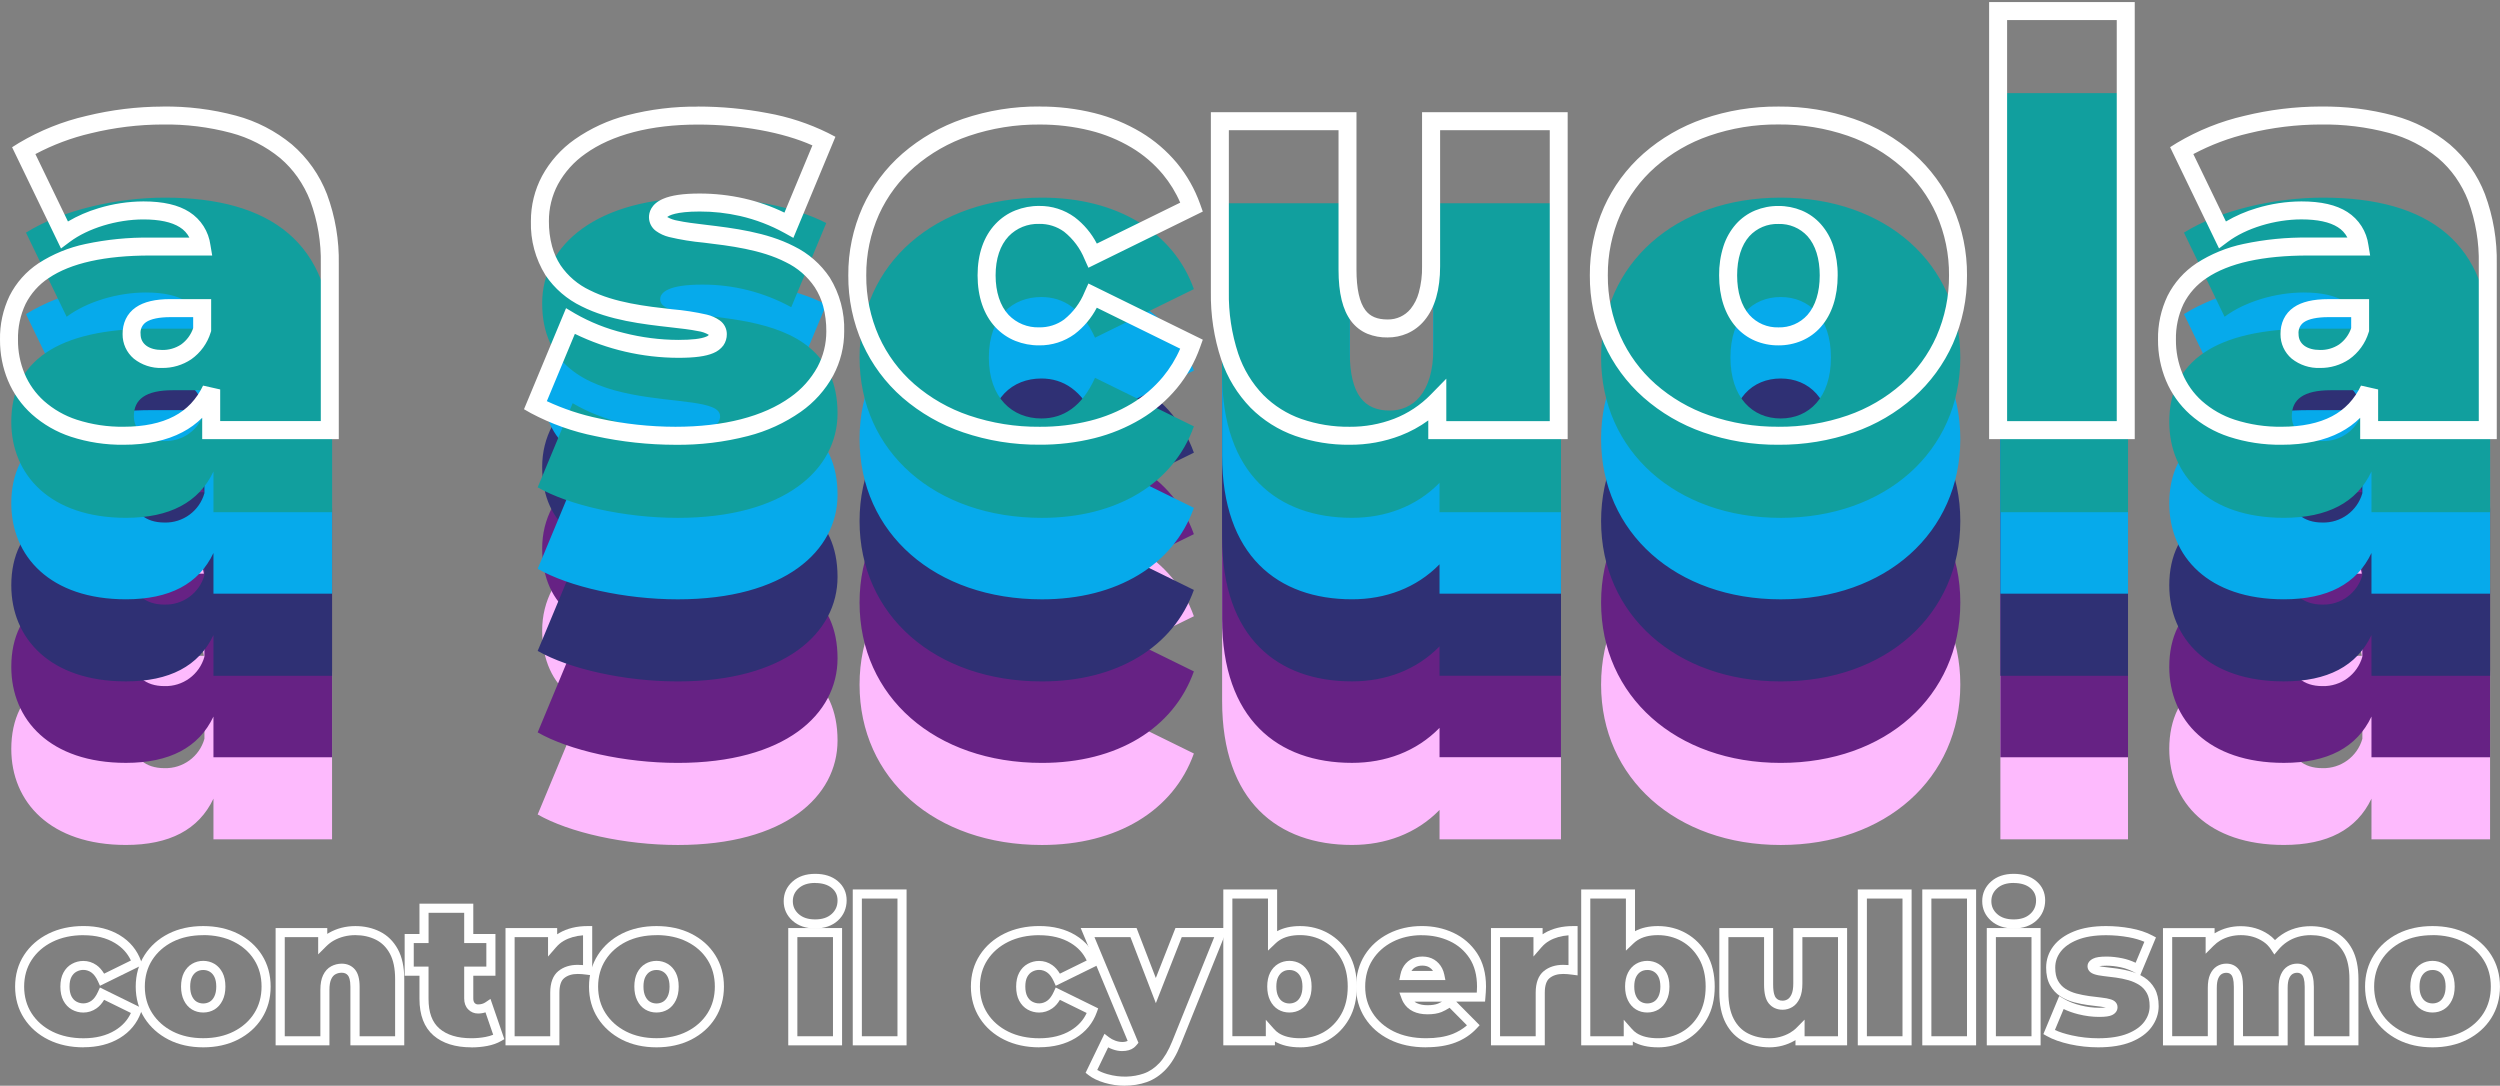 <?xml version="1.0" encoding="UTF-8"?>
<svg id="Layer_1" data-name="Layer 1" xmlns="http://www.w3.org/2000/svg" viewBox="0 0 694.98 301.82">
  <rect x="0" y="0" width="694.98" height="301.82" fill="#808080" stroke="none"/>
  <defs>
    <style>
      .cls-1 {
        fill: #06aaeb;
      }

      .cls-2 {
        fill: #fdbafd;
      }

      .cls-3 {
        fill: #662284;
      }

      .cls-4 {
        fill: #2f3074;
      }

      .cls-5 {
        fill: #fff;
      }

      .cls-6 {
        fill: #119f9e;
      }
    </style>
  </defs>
  <g id="Raggruppa">
    <path id="Tracciato_24382" data-name="Tracciato 24382" class="cls-2" d="M45.84,145.88c-13.34,0-28.57,3.45-38.62,9.73l11.31,23.39c5.65-4.24,14.29-6.75,21.98-6.75,10.05,0,15.07,3.45,16.17,10.05h-14.29c-26.69,0-39.25,9.26-39.25,25.9,0,14.76,10.83,26.69,31.87,26.69,12.09,0,20.25-4.24,24.33-12.87v11.31h32.97v-46.16c0-28.57-16.96-41.29-46.47-41.29ZM45.69,213.54c-5.34,0-8.48-2.98-8.48-6.91,0-4.71,3.3-7.22,10.83-7.22h8.79v5.97c-1.4,4.96-6,8.32-11.15,8.16ZM188.4,234.9c29.83,0,44.43-13.5,44.43-29.05,0-34.38-49.3-22.76-49.3-31.71,0-2.04,2.51-4.08,11.62-4.08,8.67-.05,17.21,2.11,24.81,6.28l9.73-23.39c-9.11-4.71-22.45-7.07-35.01-7.07-28.89,0-43.96,13.19-43.96,29.36,0,34.38,49.46,22.61,49.46,31.4,0,2.51-2.35,4.08-10.99,4.08-10.21,0-21.82-2.83-29.99-7.69l-9.73,23.39c8.79,5.02,24.18,8.48,38.94,8.48ZM289.66,234.9c20.88,0,36.58-9.58,42.23-25.43l-27.48-13.5c-3.61,8.01-8.79,11.3-14.92,11.3-8.01,0-14.6-5.65-14.6-16.96s6.59-16.8,14.6-16.8c6.12,0,11.3,3.3,14.92,11.3l27.48-13.5c-5.65-15.86-21.35-25.43-42.23-25.43-29.67,0-50.71,18.37-50.71,44.43,0,26.22,21.04,44.59,50.71,44.59ZM398.46,147.45v40.35c0,12.72-5.97,17.27-12.09,17.27-6.91,0-11.15-4.08-11.15-16.33v-41.29h-35.48v47.41c0,27.95,15.54,40.03,36.11,40.03,9.26,0,17.9-3.14,24.33-9.73v8.16h33.76v-85.88h-35.48ZM495.02,234.9c29.2,0,49.93-18.53,49.93-44.59s-20.72-44.43-49.93-44.43-49.93,18.37-49.93,44.43,20.88,44.59,49.93,44.59ZM495.02,207.26c-7.85,0-13.97-5.81-13.97-16.96s6.12-16.8,13.97-16.8,13.97,5.65,13.97,16.8-6.12,16.96-13.97,16.96ZM556.09,233.33h35.48v-116.49h-35.48v116.49ZM645.74,145.88c-13.34,0-28.57,3.45-38.62,9.73l11.3,23.39c5.65-4.24,14.29-6.75,21.98-6.75,10.05,0,15.07,3.45,16.17,10.05h-14.28c-26.69,0-39.25,9.26-39.25,25.9,0,14.76,10.83,26.69,31.87,26.69,12.09,0,20.25-4.24,24.34-12.87v11.31h32.97v-46.16c0-28.57-16.96-41.29-46.47-41.29h0ZM645.58,213.54c-5.34,0-8.48-2.98-8.48-6.91,0-4.71,3.3-7.22,10.83-7.22h8.79v5.97c-1.4,4.95-6,8.32-11.15,8.16h0Z"/>
    <path id="Tracciato_24383" data-name="Tracciato 24383" class="cls-3" d="M45.84,123.06c-13.34,0-28.57,3.45-38.62,9.73l11.31,23.39c5.65-4.24,14.29-6.75,21.98-6.75,10.05,0,15.07,3.45,16.17,10.05h-14.29c-26.69,0-39.25,9.26-39.25,25.9,0,14.76,10.83,26.69,31.87,26.69,12.09,0,20.25-4.24,24.33-12.87v11.31h32.97v-46.16c0-28.57-16.96-41.29-46.47-41.29ZM45.69,190.73c-5.34,0-8.48-2.98-8.48-6.91,0-4.71,3.3-7.22,10.83-7.22h8.79v5.97c-1.4,4.96-6,8.32-11.15,8.16ZM188.4,212.08c29.83,0,44.43-13.5,44.43-29.05,0-34.38-49.3-22.76-49.3-31.71,0-2.04,2.51-4.08,11.62-4.08,8.67-.05,17.21,2.11,24.81,6.28l9.73-23.39c-9.11-4.71-22.45-7.07-35.01-7.07-28.89,0-43.96,13.19-43.96,29.36,0,34.38,49.46,22.61,49.46,31.4,0,2.51-2.35,4.08-10.99,4.08-10.21,0-21.82-2.83-29.99-7.69l-9.73,23.39c8.79,5.02,24.18,8.48,38.94,8.48ZM289.66,212.08c20.88,0,36.58-9.58,42.23-25.43l-27.48-13.5c-3.61,8.01-8.79,11.3-14.92,11.3-8.01,0-14.6-5.65-14.6-16.96s6.59-16.8,14.6-16.8c6.12,0,11.3,3.3,14.92,11.3l27.48-13.5c-5.65-15.86-21.35-25.43-42.23-25.43-29.67,0-50.71,18.37-50.71,44.43,0,26.22,21.04,44.59,50.71,44.59ZM398.46,124.63v40.35c0,12.72-5.97,17.27-12.09,17.27-6.91,0-11.15-4.08-11.15-16.33v-41.29h-35.48v47.41c0,27.95,15.54,40.03,36.11,40.03,9.26,0,17.9-3.14,24.33-9.73v8.16h33.76v-85.88h-35.48ZM495.02,212.08c29.2,0,49.93-18.53,49.93-44.59s-20.72-44.43-49.93-44.43-49.93,18.37-49.93,44.43,20.88,44.59,49.93,44.59ZM495.02,184.45c-7.85,0-13.97-5.81-13.97-16.96s6.12-16.8,13.97-16.8,13.97,5.65,13.97,16.8-6.12,16.96-13.97,16.96ZM556.09,210.51h35.48v-116.49h-35.48v116.49ZM645.74,123.06c-13.34,0-28.57,3.45-38.62,9.73l11.3,23.39c5.65-4.24,14.29-6.75,21.98-6.75,10.05,0,15.07,3.45,16.17,10.05h-14.28c-26.69,0-39.25,9.26-39.25,25.9,0,14.76,10.83,26.69,31.87,26.69,12.09,0,20.25-4.24,24.34-12.87v11.31h32.97v-46.16c0-28.57-16.96-41.29-46.47-41.29h0ZM645.58,190.73c-5.34,0-8.48-2.98-8.48-6.91,0-4.71,3.3-7.22,10.83-7.22h8.79v5.97c-1.4,4.95-6,8.32-11.15,8.16h0Z"/>
    <path id="Tracciato_24384" data-name="Tracciato 24384" class="cls-4" d="M45.84,100.41c-13.34,0-28.57,3.45-38.62,9.73l11.31,23.39c5.65-4.24,14.29-6.75,21.98-6.75,10.05,0,15.07,3.45,16.17,10.05h-14.29c-26.69,0-39.25,9.26-39.25,25.9,0,14.76,10.83,26.69,31.87,26.69,12.09,0,20.25-4.24,24.33-12.87v11.31h32.97v-46.16c0-28.57-16.96-41.29-46.47-41.29ZM45.69,168.07c-5.34,0-8.48-2.98-8.48-6.91,0-4.71,3.3-7.22,10.83-7.22h8.79v5.97c-1.4,4.96-6,8.32-11.15,8.16ZM188.4,189.43c29.83,0,44.43-13.5,44.43-29.05,0-34.38-49.3-22.76-49.3-31.71,0-2.04,2.51-4.08,11.62-4.08,8.67-.05,17.21,2.11,24.81,6.28l9.73-23.39c-9.11-4.71-22.45-7.07-35.01-7.07-28.89,0-43.96,13.19-43.96,29.36,0,34.38,49.46,22.61,49.46,31.4,0,2.51-2.35,4.08-10.99,4.08-10.21,0-21.82-2.83-29.99-7.69l-9.73,23.39c8.79,5.02,24.18,8.48,38.94,8.48ZM289.66,189.43c20.88,0,36.58-9.58,42.23-25.43l-27.48-13.5c-3.61,8.01-8.79,11.3-14.92,11.3-8.01,0-14.6-5.65-14.6-16.96s6.59-16.8,14.6-16.8c6.12,0,11.3,3.3,14.92,11.3l27.48-13.5c-5.65-15.86-21.35-25.43-42.23-25.43-29.67,0-50.71,18.37-50.71,44.43,0,26.22,21.04,44.59,50.71,44.59ZM398.46,101.98v40.35c0,12.72-5.97,17.27-12.09,17.27-6.91,0-11.15-4.08-11.15-16.33v-41.29h-35.48v47.41c0,27.95,15.54,40.03,36.11,40.03,9.26,0,17.9-3.14,24.33-9.73v8.16h33.76v-85.88h-35.48ZM495.02,189.43c29.2,0,49.93-18.53,49.93-44.59s-20.72-44.43-49.93-44.43-49.93,18.37-49.93,44.43,20.88,44.59,49.93,44.59ZM495.02,161.79c-7.85,0-13.97-5.81-13.97-16.96s6.12-16.8,13.97-16.8,13.97,5.65,13.97,16.8-6.12,16.96-13.97,16.96ZM556.09,187.86h35.48v-116.49h-35.48v116.49ZM645.74,100.41c-13.34,0-28.57,3.45-38.62,9.73l11.3,23.39c5.65-4.24,14.29-6.75,21.98-6.75,10.05,0,15.07,3.45,16.17,10.05h-14.28c-26.69,0-39.25,9.26-39.25,25.9,0,14.76,10.83,26.69,31.87,26.69,12.09,0,20.25-4.24,24.34-12.87v11.31h32.97v-46.16c0-28.57-16.96-41.29-46.47-41.29h0ZM645.58,168.07c-5.34,0-8.48-2.98-8.48-6.91,0-4.71,3.3-7.22,10.83-7.22h8.79v5.97c-1.4,4.95-6,8.32-11.15,8.16h0Z"/>
    <path id="Tracciato_24385" data-name="Tracciato 24385" class="cls-1" d="M45.84,77.59c-13.34,0-28.57,3.45-38.62,9.73l11.31,23.39c5.65-4.24,14.29-6.75,21.98-6.75,10.05,0,15.07,3.45,16.17,10.05h-14.29c-26.69,0-39.25,9.26-39.25,25.9,0,14.76,10.83,26.69,31.87,26.69,12.09,0,20.25-4.24,24.33-12.87v11.31h32.97v-46.16c0-28.57-16.96-41.29-46.47-41.29ZM45.69,145.26c-5.34,0-8.48-2.98-8.48-6.91,0-4.71,3.3-7.22,10.83-7.22h8.79v5.97c-1.4,4.96-6,8.32-11.15,8.16ZM188.4,166.61c29.83,0,44.43-13.5,44.43-29.05,0-34.38-49.3-22.76-49.3-31.71,0-2.04,2.51-4.08,11.62-4.08,8.67-.05,17.21,2.11,24.81,6.28l9.73-23.39c-9.11-4.71-22.45-7.07-35.01-7.07-28.89,0-43.96,13.19-43.96,29.36,0,34.38,49.46,22.61,49.46,31.4,0,2.51-2.35,4.08-10.99,4.08-10.21,0-21.82-2.83-29.99-7.69l-9.73,23.39c8.79,5.02,24.18,8.48,38.94,8.48ZM289.66,166.61c20.88,0,36.58-9.58,42.23-25.43l-27.48-13.5c-3.61,8.01-8.79,11.3-14.92,11.3-8.01,0-14.6-5.65-14.6-16.96s6.59-16.8,14.6-16.8c6.12,0,11.3,3.3,14.92,11.3l27.48-13.5c-5.65-15.86-21.35-25.43-42.23-25.43-29.67,0-50.71,18.37-50.71,44.43,0,26.22,21.04,44.59,50.71,44.59ZM398.46,79.16v40.35c0,12.72-5.97,17.27-12.09,17.27-6.91,0-11.15-4.08-11.15-16.33v-41.29h-35.48v47.41c0,27.95,15.54,40.03,36.11,40.03,9.26,0,17.9-3.14,24.33-9.73v8.16h33.76v-85.88h-35.48ZM495.02,166.61c29.2,0,49.93-18.53,49.93-44.59s-20.72-44.43-49.93-44.43-49.93,18.37-49.93,44.43,20.88,44.59,49.93,44.59ZM495.02,138.98c-7.85,0-13.97-5.81-13.97-16.96s6.12-16.8,13.97-16.8,13.97,5.65,13.97,16.8-6.12,16.96-13.97,16.96ZM556.09,165.04h35.48V48.55h-35.48v116.49ZM645.74,77.59c-13.34,0-28.57,3.45-38.62,9.73l11.3,23.39c5.65-4.24,14.29-6.75,21.98-6.75,10.05,0,15.07,3.45,16.17,10.05h-14.28c-26.69,0-39.25,9.26-39.25,25.9,0,14.76,10.83,26.69,31.87,26.69,12.09,0,20.25-4.24,24.34-12.87v11.31h32.97v-46.16c0-28.57-16.96-41.29-46.47-41.29h0ZM645.58,145.26c-5.34,0-8.48-2.98-8.48-6.91,0-4.71,3.3-7.22,10.83-7.22h8.79v5.97c-1.4,4.95-6,8.32-11.15,8.16h0Z"/>
    <path id="Tracciato_24386" data-name="Tracciato 24386" class="cls-6" d="M45.84,54.94c-13.34,0-28.57,3.45-38.62,9.73l11.31,23.39c5.65-4.24,14.29-6.75,21.98-6.75,10.05,0,15.07,3.45,16.17,10.05h-14.29c-26.69,0-39.25,9.26-39.25,25.9,0,14.76,10.83,26.69,31.87,26.69,12.09,0,20.25-4.24,24.33-12.87v11.31h32.97v-46.16c0-28.57-16.96-41.29-46.47-41.29ZM45.69,122.61c-5.34,0-8.48-2.98-8.48-6.91,0-4.71,3.3-7.22,10.83-7.22h8.79v5.97c-1.4,4.96-6,8.32-11.15,8.16ZM188.4,143.96c29.83,0,44.43-13.5,44.43-29.05,0-34.38-49.3-22.76-49.3-31.71,0-2.04,2.51-4.08,11.62-4.08,8.67-.05,17.21,2.11,24.81,6.28l9.73-23.39c-9.11-4.71-22.45-7.07-35.01-7.07-28.89,0-43.96,13.19-43.96,29.36,0,34.38,49.46,22.61,49.46,31.4,0,2.51-2.35,4.08-10.99,4.08-10.21,0-21.82-2.83-29.99-7.69l-9.73,23.39c8.79,5.02,24.18,8.48,38.94,8.48ZM289.66,143.96c20.88,0,36.58-9.58,42.23-25.43l-27.48-13.5c-3.61,8.01-8.79,11.3-14.92,11.3-8.01,0-14.6-5.65-14.6-16.96s6.59-16.8,14.6-16.8c6.12,0,11.3,3.3,14.92,11.3l27.48-13.5c-5.65-15.86-21.35-25.43-42.23-25.43-29.67,0-50.71,18.37-50.71,44.43,0,26.22,21.04,44.59,50.71,44.59ZM398.46,56.51v40.35c0,12.72-5.97,17.27-12.09,17.27-6.91,0-11.15-4.08-11.15-16.33v-41.29h-35.48v47.41c0,27.95,15.54,40.03,36.11,40.03,9.26,0,17.9-3.14,24.33-9.73v8.16h33.76V56.51h-35.48ZM495.02,143.96c29.2,0,49.93-18.53,49.93-44.59s-20.72-44.43-49.93-44.43-49.93,18.37-49.93,44.43,20.88,44.59,49.93,44.59ZM495.02,116.33c-7.85,0-13.97-5.81-13.97-16.96s6.12-16.8,13.97-16.8,13.97,5.65,13.97,16.8-6.12,16.96-13.97,16.96ZM556.09,142.39h35.48V25.89h-35.48v116.49ZM645.74,54.94c-13.34,0-28.57,3.45-38.62,9.73l11.3,23.39c5.65-4.24,14.29-6.75,21.98-6.75,10.05,0,15.07,3.45,16.17,10.05h-14.28c-26.69,0-39.25,9.26-39.25,25.9,0,14.76,10.83,26.69,31.87,26.69,12.09,0,20.25-4.24,24.34-12.87v11.31h32.97v-46.16c0-28.57-16.96-41.29-46.47-41.29h0ZM645.58,122.61c-5.34,0-8.48-2.98-8.48-6.91,0-4.71,3.3-7.22,10.83-7.22h8.79v5.97c-1.4,4.95-6,8.32-11.15,8.16h0Z"/>
    <path id="a_scuola" data-name="a scuola" class="cls-5" d="M552.96.58h40.48v121.49h-40.48V.58ZM588.44,5.58h-30.48v111.49h30.48V5.58ZM45.21,29.62c6.88-.1,13.75.75,20.4,2.53,5.69,1.52,10.98,4.25,15.53,8,4.35,3.73,7.7,8.49,9.76,13.84,2.3,6.21,3.41,12.8,3.28,19.42v48.66h-37.97v-5.93c-1.62,1.6-3.48,2.96-5.5,4.01-4.39,2.32-9.89,3.49-16.34,3.49-4.98.06-9.93-.69-14.66-2.23-4-1.31-7.69-3.43-10.84-6.23-2.88-2.59-5.15-5.79-6.65-9.37C.73,102.22-.02,98.35,0,94.45c-.08-4.21.83-8.38,2.64-12.18,1.85-3.68,4.64-6.81,8.07-9.08,3.99-2.58,8.43-4.4,13.09-5.37,5.9-1.25,11.92-1.85,17.95-1.77h10.9c-.62-1.19-1.54-2.19-2.68-2.89-2.25-1.43-5.65-2.16-10.1-2.16-7.38,0-15.42,2.45-20.48,6.25l-2.43,1.82L3.36,40.93l1.9-1.19c5.84-3.47,12.18-6.01,18.81-7.53,6.92-1.69,14.02-2.56,21.14-2.58ZM89.18,117.07v-43.66c.13-6-.87-11.96-2.94-17.59-.91-2.33-2.09-4.54-3.53-6.59-1.38-1.95-3-3.73-4.82-5.28-4-3.28-8.66-5.67-13.66-7-6.2-1.65-12.61-2.44-19.03-2.34-6.72.02-13.42.84-19.95,2.44-5.37,1.25-10.55,3.2-15.41,5.78l9.05,18.74c2.67-1.57,5.53-2.81,8.5-3.69,4.05-1.23,8.25-1.87,12.48-1.89,5.49,0,9.68.96,12.78,2.94,3.21,2.05,5.35,5.42,5.85,9.19l.49,2.91h-17.24c-12.59,0-22.09,2.11-28.23,6.28-2.72,1.79-4.93,4.26-6.4,7.17-1.47,3.11-2.19,6.52-2.12,9.96-.03,3.23.59,6.44,1.83,9.43,1.22,2.9,3.06,5.5,5.4,7.6,2.65,2.34,5.74,4.11,9.1,5.2,4.21,1.36,8.62,2.02,13.04,1.96,5.62,0,10.34-.98,14.01-2.91,1.75-.91,3.33-2.1,4.69-3.53,1.38-1.48,2.52-3.16,3.38-5l4.76,1.07v8.8h27.97ZM194.04,29.62c6.47,0,12.92.6,19.28,1.81,5.86,1.04,11.54,2.91,16.88,5.54l2.04,1.06-11.69,28.1-2.45-1.36c-3.87-2.14-8.03-3.73-12.34-4.72-3.69-.84-7.47-1.26-11.26-1.25-6.68,0-8.57,1.15-9.02,1.53.91.51,1.91.86,2.94,1.02,2.08.46,4.74.78,7.84,1.15,7.49.9,16.8,2.02,24.43,5.94,4.04,1.97,7.48,4.98,9.98,8.71,2.77,4.49,4.16,9.69,4.01,14.95.02,4.28-1.03,8.49-3.04,12.27-2.19,4.02-5.28,7.48-9.03,10.11-4.45,3.11-9.42,5.39-14.68,6.73-6.59,1.7-13.38,2.52-20.18,2.44-7.48-.01-14.93-.82-22.24-2.41-6.26-1.24-12.3-3.4-17.93-6.39l-1.91-1.09,11.69-28.09,2.48,1.48c4.24,2.43,8.81,4.25,13.56,5.4,4.95,1.26,10.04,1.92,15.15,1.94,3.74,0,6.35-.3,7.76-.9.26-.08.5-.23.69-.43.02-.03.03-.06.03-.09-.93-.54-1.95-.89-3.02-1.03-2.06-.43-4.69-.73-7.74-1.07-7.52-.85-16.89-1.92-24.57-5.8-4.06-1.95-7.54-4.94-10.06-8.67-2.79-4.49-4.2-9.7-4.05-14.99-.02-4.39,1.04-8.71,3.1-12.58,2.2-4.05,5.31-7.54,9.09-10.19,4.41-3.08,9.35-5.35,14.56-6.69,6.44-1.67,13.06-2.48,19.71-2.41ZM225.84,40.42c-8.19-3.65-19.85-5.79-31.79-5.79-13.12,0-23.96,2.82-31.35,8.14-3.15,2.2-5.75,5.1-7.6,8.48-1.67,3.15-2.53,6.67-2.51,10.24-.02,2.36.27,4.7.88,6.98.51,1.87,1.3,3.64,2.35,5.26,2.04,3,4.85,5.4,8.14,6.95,6.88,3.48,15.76,4.49,22.88,5.29,3.25.27,6.47.77,9.65,1.49,1.29.3,2.51.85,3.59,1.61,1.24.87,1.97,2.29,1.97,3.81.02,1.12-.32,2.23-.96,3.15-.72.96-1.7,1.7-2.82,2.14-2.09.89-5.17,1.3-9.71,1.3-9.96-.03-19.79-2.3-28.75-6.66l-7.79,18.71c4.65,2.17,9.55,3.79,14.58,4.82,6.95,1.52,14.05,2.29,21.17,2.3,13.43,0,24.48-2.84,31.94-8.22,3.13-2.18,5.7-5.06,7.54-8.4,1.63-3.05,2.47-6.46,2.46-9.92.02-2.35-.27-4.69-.87-6.97-.5-1.87-1.29-3.64-2.34-5.27-2.02-3.01-4.81-5.42-8.07-6.98-6.83-3.51-15.65-4.57-22.74-5.42-3.27-.3-6.52-.82-9.71-1.58-1.3-.32-2.52-.88-3.61-1.66-1.23-.89-1.96-2.32-1.96-3.84,0-1.27.51-3.63,3.9-5.1,2.3-1,5.64-1.48,10.22-1.48,4.16,0,8.31.46,12.37,1.38,3.86.88,7.61,2.2,11.17,3.93l7.78-18.7ZM289.03,29.62c5.13-.03,10.25.58,15.23,1.82,4.53,1.13,8.88,2.92,12.89,5.31,3.79,2.27,7.16,5.16,9.99,8.54,2.81,3.4,5,7.26,6.48,11.42l.75,2.1-31.8,15.62-1.06-2.36c-1.21-3-3.18-5.64-5.71-7.66-2.01-1.46-4.44-2.22-6.93-2.17-3.19-.1-6.27,1.15-8.48,3.44-2.36,2.51-3.62,6.26-3.62,10.86s1.25,8.48,3.62,11.01c2.21,2.3,5.29,3.55,8.48,3.45,2.49.05,4.92-.71,6.93-2.17,2.53-2.02,4.5-4.66,5.71-7.66l1.06-2.36,31.8,15.62-.75,2.1c-1.47,4.16-3.67,8.02-6.48,11.42-2.83,3.39-6.2,6.28-9.99,8.54-4.01,2.39-8.36,4.18-12.89,5.31-4.98,1.24-10.1,1.85-15.23,1.82-7.23.06-14.41-1.1-21.26-3.42-6.2-2.1-11.93-5.38-16.88-9.66-4.73-4.13-8.52-9.23-11.1-14.95-2.67-6-4.02-12.49-3.97-19.05-.05-6.53,1.31-13,3.97-18.97,2.59-5.71,6.38-10.79,11.11-14.9,4.95-4.28,10.68-7.55,16.87-9.65,6.85-2.32,14.03-3.47,21.26-3.42ZM328.09,56.33c-1.22-2.83-2.84-5.47-4.8-7.84-2.47-2.96-5.42-5.48-8.73-7.46-3.59-2.14-7.48-3.74-11.54-4.74-4.58-1.13-9.28-1.69-14-1.67-6.67-.05-13.3,1.01-19.62,3.14-5.58,1.88-10.75,4.83-15.21,8.68-4.19,3.64-7.55,8.14-9.85,13.2-2.37,5.32-3.57,11.08-3.53,16.91-.05,5.85,1.16,11.65,3.53,17,2.29,5.07,5.65,9.59,9.85,13.25,4.46,3.86,9.62,6.81,15.21,8.7,6.32,2.14,12.95,3.2,19.62,3.14,4.72.03,9.42-.53,14-1.67,4.06-1.01,7.94-2.6,11.53-4.74,3.31-1.98,6.26-4.5,8.73-7.46,1.96-2.37,3.58-5.01,4.8-7.84l-23.18-11.39c-1.49,2.87-3.6,5.38-6.17,7.34-2.87,2.08-6.33,3.18-9.87,3.13-2.26.02-4.5-.41-6.6-1.24-2.1-.84-3.98-2.14-5.53-3.79-3.25-3.47-4.97-8.46-4.97-14.43s1.72-10.85,4.98-14.3c1.55-1.64,3.43-2.93,5.53-3.76,2.1-.83,4.34-1.26,6.6-1.24,3.54-.05,7,1.05,9.87,3.13,2.58,1.96,4.68,4.47,6.17,7.34l23.17-11.38ZM494.39,29.62c7.13-.05,14.21,1.1,20.95,3.42,6.12,2.1,11.76,5.38,16.62,9.65,4.67,4.13,8.4,9.21,10.94,14.9,2.63,5.97,3.96,12.43,3.91,18.95.05,6.53-1.29,13-3.91,18.98-2.54,5.71-6.27,10.81-10.94,14.96-4.85,4.29-10.5,7.59-16.62,9.71-6.74,2.33-13.83,3.5-20.96,3.45-7.11.05-14.18-1.11-20.89-3.45-6.12-2.13-11.77-5.42-16.63-9.71-4.68-4.15-8.42-9.24-10.97-14.95-2.64-5.98-3.98-12.45-3.93-18.98-.05-6.53,1.29-12.99,3.93-18.96,2.55-5.69,6.3-10.77,10.98-14.9,4.86-4.27,10.51-7.54,16.63-9.65,6.72-2.32,13.78-3.47,20.89-3.42ZM494.39,118.64c6.56.05,13.08-1.01,19.28-3.16,5.51-1.91,10.59-4.87,14.96-8.73,4.14-3.68,7.45-8.2,9.7-13.26,2.34-5.34,3.52-11.12,3.48-16.95.05-5.82-1.14-11.59-3.48-16.92-2.25-5.04-5.56-9.54-9.7-13.2-4.37-3.84-9.46-6.79-14.96-8.68-6.21-2.13-12.73-3.19-19.29-3.14-6.54-.05-13.04,1.01-19.22,3.14-5.51,1.89-10.59,4.84-14.97,8.68-4.15,3.65-7.47,8.16-9.73,13.2-2.35,5.33-3.54,11.09-3.5,16.92-.04,5.83,1.15,11.61,3.5,16.94,2.26,5.06,5.58,9.58,9.73,13.26,4.38,3.85,9.46,6.82,14.97,8.73,6.18,2.14,12.68,3.21,19.22,3.16ZM645.11,29.62c6.88-.1,13.75.75,20.4,2.53,5.69,1.52,10.98,4.25,15.53,8,4.35,3.73,7.71,8.49,9.76,13.84,2.3,6.21,3.41,12.8,3.28,19.42v48.66h-37.97v-5.93c-1.62,1.6-3.48,2.96-5.5,4.01-4.39,2.32-9.89,3.49-16.33,3.49-4.98.06-9.93-.69-14.66-2.23-4-1.31-7.69-3.43-10.84-6.23-2.88-2.59-5.15-5.79-6.65-9.37-1.49-3.6-2.25-7.47-2.22-11.37-.08-4.21.83-8.38,2.64-12.18,1.85-3.68,4.64-6.81,8.07-9.08,3.99-2.58,8.43-4.4,13.09-5.37,5.9-1.25,11.92-1.85,17.95-1.77h10.9c-.62-1.19-1.54-2.19-2.68-2.89-2.25-1.43-5.65-2.16-10.1-2.16-7.38,0-15.42,2.45-20.48,6.25l-2.43,1.82-13.6-28.15,1.9-1.19c5.84-3.47,12.18-6.01,18.8-7.53,6.92-1.69,14.02-2.56,21.15-2.58h0ZM689.08,117.07v-43.66c.13-6-.87-11.96-2.94-17.59-.91-2.33-2.09-4.54-3.53-6.59-1.38-1.95-3-3.73-4.83-5.28-4-3.28-8.66-5.67-13.66-7-6.2-1.65-12.61-2.44-19.03-2.34-6.72.02-13.42.84-19.95,2.44-5.37,1.25-10.55,3.2-15.41,5.78l9.06,18.74c2.67-1.57,5.53-2.81,8.5-3.69,4.05-1.23,8.25-1.87,12.48-1.89,5.49,0,9.68.96,12.78,2.94,3.21,2.05,5.35,5.42,5.85,9.19l.48,2.91h-17.24c-12.59,0-22.09,2.11-28.23,6.28-2.72,1.79-4.93,4.26-6.4,7.17-1.47,3.11-2.19,6.52-2.12,9.96-.03,3.23.59,6.44,1.83,9.43,1.22,2.9,3.06,5.5,5.4,7.6,2.65,2.34,5.74,4.11,9.1,5.2,4.21,1.36,8.62,2.02,13.04,1.96,5.62,0,10.34-.98,14.01-2.91,1.75-.91,3.33-2.1,4.69-3.53,1.38-1.48,2.52-3.16,3.38-5l4.76,1.07v8.8h27.97ZM336.61,31.19h40.48v43.79c0,5.28.83,9.07,2.48,11.25,1.33,1.76,3.29,2.58,6.17,2.58,2.48.05,4.84-1.04,6.41-2.96,1.04-1.32,1.81-2.83,2.25-4.46.66-2.4.97-4.87.92-7.35V31.19h40.48v90.88h-38.75v-5.2c-2.37,1.73-4.96,3.14-7.7,4.2-4.51,1.73-9.3,2.6-14.13,2.57-5.16.06-10.29-.78-15.17-2.47-4.66-1.64-8.89-4.31-12.38-7.8-3.69-3.8-6.48-8.37-8.17-13.38-2.02-6.08-2.99-12.46-2.89-18.87V31.19ZM372.09,36.19h-30.48v44.91c-.1,5.84.78,11.66,2.61,17.22,1.45,4.31,3.84,8.25,7.01,11.52,2.97,2.97,6.56,5.23,10.52,6.62,4.33,1.5,8.89,2.24,13.47,2.18,4.21.03,8.39-.72,12.32-2.22,3.85-1.49,7.34-3.8,10.23-6.76l4.29-4.39v11.8h28.76V36.19h-30.48v37.85c0,6.49-1.45,11.53-4.32,15-1.29,1.58-2.93,2.83-4.79,3.65-1.73.75-3.6,1.13-5.48,1.12-1.92.04-3.84-.31-5.62-1.02-1.8-.75-3.37-1.98-4.54-3.54-2.35-3.11-3.49-7.78-3.49-14.26v-38.79ZM494.39,57.26c2.22-.02,4.41.41,6.46,1.25,2.04.85,3.86,2.15,5.33,3.8,1.57,1.78,2.75,3.87,3.47,6.13.83,2.62,1.24,5.36,1.21,8.12,0,5.9-1.61,10.85-4.67,14.31-1.46,1.67-3.28,2.99-5.33,3.86-2.05.86-4.25,1.3-6.48,1.28-2.22.02-4.43-.42-6.48-1.28-2.04-.87-3.86-2.19-5.33-3.86-3.05-3.46-4.67-8.41-4.67-14.31-.03-2.75.37-5.49,1.21-8.12.72-2.26,1.91-4.35,3.47-6.13,1.47-1.65,3.29-2.95,5.33-3.8,2.05-.84,4.25-1.27,6.46-1.25ZM494.39,91.01c3.06.09,6.01-1.17,8.06-3.45,2.23-2.53,3.42-6.34,3.42-11s-1.18-8.42-3.41-10.91c-2.07-2.25-5.01-3.49-8.07-3.39-3.05-.1-6,1.14-8.07,3.39-2.23,2.49-3.41,6.26-3.41,10.91s1.18,8.47,3.42,11c2.05,2.28,4.99,3.54,8.06,3.45ZM47.41,83.16h11.29v8.87l-.13.39c-.92,3.02-2.83,5.65-5.41,7.47-2.4,1.6-5.22,2.44-8.11,2.4-2.84.11-5.63-.81-7.85-2.58-2.01-1.7-3.15-4.2-3.12-6.83-.02-1.44.27-2.88.88-4.19.63-1.31,1.59-2.43,2.8-3.25,2.23-1.54,5.39-2.29,9.66-2.29ZM53.7,88.16h-6.29c-3.13,0-5.49.49-6.82,1.4-1.08.75-1.66,2.02-1.51,3.32,0,2.72,2.29,4.41,5.98,4.41,1.87.04,3.71-.49,5.28-1.52,1.57-1.13,2.75-2.73,3.36-4.56v-3.04ZM647.3,83.16h11.29v8.87l-.13.39c-.92,3.02-2.83,5.65-5.41,7.47-2.4,1.6-5.22,2.44-8.11,2.4-2.84.11-5.63-.81-7.86-2.58-2-1.7-3.15-4.2-3.12-6.83-.02-1.44.27-2.88.88-4.19.63-1.31,1.59-2.43,2.8-3.25,2.23-1.54,5.39-2.28,9.66-2.28ZM653.6,88.16h-6.29c-3.13,0-5.49.49-6.82,1.4-1.07.74-1.65,2.02-1.51,3.32,0,2.72,2.29,4.41,5.98,4.41,1.87.04,3.71-.49,5.28-1.52,1.58-1.13,2.76-2.73,3.37-4.57v-3.04Z"/>
  </g>
  <g>
    <path class="cls-5" d="M23.22,291.15c-3.63,0-6.9-.71-9.74-2.11-2.87-1.42-5.16-3.43-6.8-5.98-1.65-2.56-2.48-5.52-2.48-8.8s.84-6.23,2.49-8.77c1.64-2.53,3.93-4.53,6.8-5.95,2.84-1.4,6.12-2.11,9.74-2.11,3.88,0,7.27.86,10.06,2.55,2.85,1.72,4.84,4.15,5.93,7.2l.38,1.06-11.81,5.8-.54-1.2c-.53-1.17-1.15-2.01-1.85-2.5-1.29-.9-2.87-.93-4.16-.21h0c-.58.32-1.02.79-1.37,1.44-.36.67-.54,1.57-.54,2.68s.18,2.02.54,2.72c.34.66.79,1.14,1.36,1.46,1.29.72,2.87.69,4.16-.21.7-.49,1.32-1.33,1.85-2.5l.54-1.2,11.81,5.8-.38,1.06c-1.09,3.06-3.08,5.48-5.93,7.2-2.79,1.69-6.18,2.55-10.06,2.55ZM23.22,259.97c-3.23,0-6.14.62-8.63,1.85-2.46,1.21-4.41,2.91-5.8,5.05-1.38,2.13-2.08,4.62-2.08,7.4s.7,5.28,2.08,7.43c1.39,2.16,3.34,3.87,5.79,5.08,2.49,1.23,5.39,1.85,8.63,1.85,3.42,0,6.36-.73,8.75-2.18,2.03-1.23,3.49-2.82,4.43-4.85l-7.45-3.66c-.6,1.03-1.31,1.82-2.12,2.38-1.11.77-2.34,1.16-3.66,1.16-1.13,0-2.2-.28-3.17-.82-1-.56-1.8-1.4-2.38-2.5-.55-1.06-.83-2.36-.83-3.88s.28-2.83.84-3.87c.57-1.08,1.37-1.91,2.37-2.46.97-.54,2.04-.82,3.17-.82,1.32,0,2.55.39,3.66,1.16.8.56,1.51,1.36,2.12,2.38l7.45-3.66c-.94-2.02-2.4-3.62-4.43-4.85-2.39-1.45-5.34-2.18-8.75-2.18Z"/>
    <path class="cls-5" d="M56.49,291.15c-3.6,0-6.84-.72-9.62-2.14-2.81-1.44-5.06-3.45-6.68-5.97-1.63-2.54-2.46-5.49-2.46-8.77s.83-6.22,2.46-8.77c1.62-2.53,3.87-4.53,6.68-5.95,2.79-1.4,6.02-2.11,9.62-2.11s6.83.71,9.64,2.11h0c2.84,1.42,5.09,3.42,6.69,5.96,1.61,2.54,2.42,5.49,2.42,8.76s-.82,6.22-2.42,8.76c-1.6,2.53-3.85,4.54-6.68,5.98-2.81,1.42-6.05,2.14-9.65,2.14ZM56.49,259.97c-3.19,0-6.05.62-8.48,1.84-2.4,1.21-4.32,2.91-5.69,5.05-1.36,2.13-2.06,4.62-2.06,7.4s.69,5.28,2.06,7.4c1.37,2.14,3.29,3.85,5.7,5.08,2.43,1.24,5.28,1.87,8.47,1.87s6.06-.63,8.5-1.87c2.42-1.23,4.34-2.94,5.69-5.08,1.35-2.13,2.03-4.62,2.03-7.41s-.68-5.28-2.03-7.41c-1.35-2.14-3.27-3.83-5.68-5.04-2.45-1.23-5.31-1.85-8.51-1.85ZM56.49,281.47c-1.15,0-2.2-.28-3.13-.84-.94-.57-1.7-1.42-2.24-2.54-.52-1.07-.79-2.36-.79-3.83s.27-2.81.8-3.85c.55-1.07,1.3-1.9,2.24-2.46,1.85-1.12,4.39-1.12,6.25,0,.93.56,1.69,1.39,2.24,2.46.53,1.04.8,2.33.8,3.85s-.27,2.76-.79,3.83c-.55,1.12-1.3,1.97-2.24,2.54-.93.56-1.98.84-3.13.84ZM56.49,269.65c-.69,0-1.29.16-1.82.48-.53.32-.95.79-1.28,1.44-.35.68-.52,1.58-.52,2.7s.18,2,.53,2.72c.33.68.75,1.17,1.27,1.48,1.07.65,2.57.65,3.65,0,.52-.32.94-.8,1.27-1.48h0c.35-.72.53-1.63.53-2.72s-.18-2.02-.52-2.7c-.33-.65-.75-1.12-1.28-1.44-.54-.32-1.14-.48-1.82-.48Z"/>
    <path class="cls-5" d="M112.37,290.6h-14.96v-16.28c0-1.94-.38-2.8-.7-3.18-.42-.5-.96-.73-1.72-.73-.64,0-1.21.14-1.74.43-.48.26-.86.69-1.16,1.33-.34.7-.51,1.72-.51,3.03v15.4h-14.96v-32.61h14.36v1.62c.17-.11.33-.21.5-.3,2.18-1.24,4.64-1.87,7.31-1.87,2.5,0,4.8.52,6.84,1.54h0c2.1,1.05,3.77,2.7,4.97,4.9,1.18,2.16,1.78,4.96,1.78,8.31v18.42ZM99.94,288.07h9.9v-15.9c0-2.92-.49-5.31-1.47-7.09-.96-1.76-2.23-3.02-3.88-3.85h0c-1.68-.84-3.6-1.27-5.7-1.27-2.22,0-4.26.52-6.06,1.54-.74.42-1.43.96-2.12,1.65l-2.16,2.16v-4.8h-9.29v27.56h9.9v-12.87c0-1.71.25-3.06.76-4.12.54-1.12,1.29-1.95,2.25-2.46.9-.48,1.89-.73,2.94-.73,1.5,0,2.77.56,3.67,1.63.86,1.03,1.29,2.6,1.29,4.8v13.75Z"/>
    <path class="cls-5" d="M131.02,291.15c-4.44,0-7.97-1.11-10.51-3.3-2.59-2.24-3.9-5.66-3.9-10.17v-6.44h-4.12v-11.6h4.12v-8.42h14.96v8.42h6.16v11.6h-6.16v6.33c0,.58.13,1,.39,1.27.26.26.54.38.93.38.81,0,1.5-.2,2.09-.6l1.37-.93,3.85,11.19-.9.52c-1.08.62-2.36,1.08-3.83,1.36-1.41.27-2.91.41-4.45.41ZM115.01,268.71h4.12v8.96c0,3.79.99,6.49,3.03,8.26,2.06,1.78,5.04,2.69,8.85,2.69,1.38,0,2.71-.12,3.97-.36.78-.15,1.49-.35,2.12-.61l-2.14-6.23c-.65.22-1.34.33-2.07.33-1.07,0-2.02-.4-2.75-1.16-.73-.75-1.1-1.77-1.1-3.02v-8.86h6.16v-6.54h-6.16v-8.42h-9.9v8.42h-4.12v6.54Z"/>
    <path class="cls-5" d="M155.49,290.6h-14.96v-32.61h14.36v1.74c.19-.12.38-.25.57-.36,2.2-1.28,4.86-1.93,7.9-1.93h1.27v13.71l-1.43-.19c-.53-.07-1-.12-1.4-.16-.38-.03-.78-.05-1.18-.05-1.58,0-2.82.38-3.79,1.17-.88.71-1.32,2.08-1.32,4.05v14.63ZM143.06,288.07h9.9v-12.1c0-2.77.76-4.79,2.25-6.01,1.42-1.16,3.23-1.74,5.39-1.74.48,0,.94.02,1.4.06.03,0,.06,0,.08,0v-8.27c-2.05.15-3.85.67-5.36,1.54-.8.46-1.52,1.07-2.15,1.8l-2.22,2.56v-5.4h-9.29v27.56Z"/>
    <path class="cls-5" d="M182.5,291.15c-3.6,0-6.84-.72-9.62-2.14-2.81-1.44-5.06-3.45-6.68-5.97-1.63-2.54-2.46-5.49-2.46-8.77s.83-6.22,2.46-8.77c1.62-2.53,3.87-4.53,6.68-5.95,2.79-1.4,6.02-2.11,9.62-2.11s6.83.71,9.64,2.11h0c2.84,1.42,5.09,3.42,6.69,5.96,1.61,2.54,2.42,5.49,2.42,8.76s-.82,6.22-2.42,8.76c-1.6,2.53-3.85,4.54-6.68,5.98-2.81,1.42-6.05,2.14-9.65,2.14ZM182.5,259.97c-3.19,0-6.05.62-8.48,1.84-2.4,1.21-4.32,2.91-5.69,5.05-1.36,2.13-2.06,4.62-2.06,7.4s.69,5.28,2.06,7.4c1.37,2.14,3.29,3.85,5.7,5.08,2.43,1.24,5.28,1.87,8.47,1.87s6.06-.63,8.5-1.87c2.42-1.23,4.34-2.94,5.69-5.08,1.35-2.13,2.03-4.62,2.03-7.41s-.68-5.28-2.03-7.41c-1.35-2.14-3.27-3.83-5.68-5.04-2.45-1.23-5.31-1.85-8.51-1.85ZM182.5,281.47c-1.15,0-2.2-.28-3.13-.84-.94-.57-1.7-1.42-2.24-2.54-.52-1.07-.79-2.36-.79-3.83s.27-2.81.8-3.85c.55-1.07,1.3-1.9,2.24-2.46,1.85-1.12,4.39-1.12,6.25,0,.93.56,1.69,1.39,2.24,2.46.53,1.04.8,2.33.8,3.85s-.27,2.76-.79,3.83h0c-.55,1.12-1.3,1.97-2.24,2.54-.93.56-1.98.84-3.13.84ZM182.5,269.65c-.69,0-1.29.16-1.82.48-.53.32-.95.79-1.28,1.44-.35.68-.52,1.58-.52,2.7s.18,2,.53,2.72c.33.68.75,1.17,1.27,1.48,1.07.65,2.57.65,3.65,0,.52-.32.94-.8,1.27-1.48h0c.35-.72.53-1.63.53-2.72s-.18-2.02-.52-2.7c-.33-.65-.75-1.12-1.28-1.44-.54-.32-1.14-.48-1.82-.48Z"/>
    <path class="cls-5" d="M226.61,258.1c-2.58,0-4.7-.72-6.29-2.14-1.63-1.46-2.46-3.29-2.46-5.45s.83-4,2.46-5.45c1.59-1.42,3.7-2.14,6.29-2.14s4.67.67,6.26,2h0c1.65,1.38,2.49,3.19,2.49,5.37s-.82,4.17-2.45,5.64c-1.59,1.44-3.71,2.17-6.29,2.17ZM226.61,245.45c-1.97,0-3.48.49-4.6,1.5-1.08.97-1.61,2.13-1.61,3.57s.53,2.6,1.61,3.57c1.13,1.01,2.63,1.5,4.6,1.5s3.47-.5,4.6-1.52c1.09-.99,1.62-2.22,1.62-3.76,0-1.42-.52-2.54-1.58-3.43h0c-1.12-.94-2.68-1.41-4.63-1.41Z"/>
    <path class="cls-5" d="M234.09,290.6h-14.96v-32.61h14.96v32.61ZM221.66,288.07h9.9v-27.56h-9.9v27.56Z"/>
    <path class="cls-5" d="M252.02,290.6h-14.96v-43.34h14.96v43.34ZM239.59,288.07h9.9v-38.28h-9.9v38.28Z"/>
    <path class="cls-5" d="M288.92,291.15c-3.63,0-6.9-.71-9.74-2.11-2.87-1.42-5.16-3.43-6.8-5.98-1.65-2.56-2.48-5.52-2.48-8.8s.84-6.23,2.49-8.77c1.64-2.53,3.93-4.53,6.8-5.95,2.84-1.4,6.12-2.11,9.74-2.11,3.88,0,7.27.86,10.06,2.55,2.85,1.72,4.84,4.15,5.93,7.2l.38,1.06-11.81,5.8-.54-1.2c-.53-1.17-1.15-2.01-1.85-2.5-1.29-.9-2.87-.93-4.16-.21-.58.32-1.02.79-1.37,1.44-.36.67-.54,1.57-.54,2.68s.18,2.02.54,2.72c.34.66.79,1.14,1.36,1.46,1.29.72,2.87.69,4.16-.21.7-.49,1.32-1.33,1.85-2.5l.54-1.2,11.81,5.8-.38,1.06c-1.09,3.06-3.08,5.48-5.93,7.2-2.79,1.69-6.18,2.55-10.06,2.55ZM288.92,259.97c-3.23,0-6.14.62-8.63,1.85-2.46,1.21-4.41,2.91-5.8,5.05-1.38,2.13-2.08,4.62-2.08,7.4s.7,5.28,2.08,7.43c1.39,2.16,3.34,3.87,5.79,5.08,2.49,1.23,5.39,1.85,8.63,1.85,3.42,0,6.36-.73,8.75-2.18,2.03-1.23,3.49-2.82,4.43-4.85l-7.45-3.66c-.6,1.03-1.31,1.82-2.12,2.38-1.11.77-2.34,1.16-3.66,1.16-1.13,0-2.2-.28-3.17-.82-1-.56-1.8-1.4-2.38-2.5-.55-1.06-.83-2.36-.83-3.88s.28-2.83.84-3.87c.57-1.08,1.37-1.91,2.37-2.46.97-.54,2.04-.82,3.17-.82,1.32,0,2.55.39,3.66,1.16.8.56,1.51,1.36,2.12,2.38l7.45-3.66c-.94-2.02-2.4-3.62-4.43-4.85-2.39-1.45-5.34-2.18-8.75-2.18Z"/>
    <path class="cls-5" d="M312.51,301.82c-1.76,0-3.57-.27-5.39-.79-1.85-.54-3.38-1.27-4.53-2.17l-.8-.63,5.24-10.84,1.23.94c.52.4,1.12.73,1.79.97,1.4.52,2.76.43,3.43.05l-13.05-31.37h15.53l5.35,13.9,5.46-13.9h14.51l-13.08,32.43c-1.15,2.88-2.52,5.18-4.07,6.83-1.58,1.68-3.38,2.88-5.34,3.57-1.91.67-4.02,1.01-6.28,1.01ZM305,297.43c.78.46,1.73.85,2.84,1.17,3.63,1.05,7.22.84,10.12-.17,1.58-.55,3.04-1.54,4.34-2.92,1.33-1.42,2.53-3.45,3.57-6.04l11.68-28.96h-9.03l-7.2,18.36-7.07-18.36h-10l12.23,29.38-.49.59c-.26.31-.5.55-.75.75-.81.64-1.93.96-3.31.96-.88,0-1.8-.17-2.72-.52-.4-.15-.79-.32-1.15-.51l-3.03,6.27Z"/>
    <path class="cls-5" d="M361.41,291.15c-2.8,0-5.15-.55-6.99-1.63v1.08h-14.35v-43.34h14.96v11.6c1.77-.95,3.91-1.42,6.38-1.42,2.85,0,5.5.68,7.88,2.03h0c2.39,1.36,4.33,3.32,5.76,5.84,1.42,2.51,2.14,5.52,2.14,8.96s-.72,6.45-2.14,8.96c-1.43,2.52-3.36,4.49-5.75,5.86-2.38,1.37-5.04,2.07-7.89,2.07ZM351.89,283.49l2.21,2.49c.48.54.9.92,1.34,1.2,1.47.96,3.48,1.44,5.96,1.44s4.63-.58,6.63-1.73c1.99-1.14,3.61-2.8,4.81-4.92,1.21-2.12,1.82-4.72,1.82-7.71s-.61-5.58-1.82-7.71c-1.2-2.12-2.82-3.76-4.8-4.89h0c-2-1.13-4.23-1.71-6.64-1.71s-4.28.5-5.77,1.47c-.35.23-.69.5-1,.8l-2.14,2.04v-14.48h-9.9v38.28h9.3v-4.59ZM358.44,281.47c-1.15,0-2.2-.28-3.13-.84-.94-.57-1.7-1.42-2.24-2.54-.52-1.07-.79-2.36-.79-3.83s.27-2.81.8-3.85c.55-1.08,1.3-1.9,2.24-2.46,1.86-1.12,4.39-1.12,6.25,0,.93.56,1.69,1.39,2.24,2.46.53,1.04.8,2.33.8,3.85s-.26,2.76-.79,3.83h0c-.55,1.12-1.3,1.97-2.25,2.54-.93.56-1.98.84-3.13.84ZM358.44,269.65c-.69,0-1.29.16-1.82.48-.53.32-.95.79-1.29,1.44-.35.68-.52,1.59-.52,2.7s.18,2,.53,2.72c.33.68.75,1.17,1.28,1.48,1.07.65,2.57.65,3.65,0,.53-.32.94-.8,1.27-1.48h0c.35-.72.53-1.63.53-2.72s-.18-2.02-.52-2.7c-.33-.65-.75-1.12-1.28-1.44-.54-.32-1.13-.48-1.82-.48Z"/>
    <path class="cls-5" d="M396.44,291.15c-3.85,0-7.27-.73-10.16-2.17-2.93-1.45-5.23-3.48-6.86-6.04-1.63-2.56-2.45-5.48-2.45-8.68s.82-6.22,2.42-8.76c1.6-2.53,3.82-4.53,6.6-5.95,2.75-1.41,5.88-2.12,9.29-2.12,3.14,0,6.09.63,8.76,1.88h0c2.71,1.27,4.92,3.18,6.57,5.67,1.65,2.51,2.49,5.63,2.49,9.28,0,.47-.02.98-.06,1.54-.04.54-.08,1.03-.11,1.47l-.1,1.16h-8.02l6.52,6.57-.83.89c-1.59,1.71-3.57,3.03-5.89,3.92-2.28.88-5.03,1.32-8.18,1.32ZM395.29,259.97c-3.01,0-5.75.62-8.14,1.84-2.37,1.21-4.26,2.91-5.61,5.05-1.35,2.13-2.03,4.62-2.03,7.41s.69,5.18,2.06,7.32c1.37,2.16,3.34,3.88,5.85,5.13,2.54,1.26,5.58,1.9,9.03,1.9,2.84,0,5.29-.39,7.27-1.15,1.55-.6,2.92-1.41,4.08-2.44l-4.84-4.88c-.76.49-1.49.89-2.2,1.18-1.05.43-2.37.64-3.92.64s-2.89-.27-4.01-.81c-1.19-.57-2.11-1.44-2.75-2.58-.16-.29-.31-.61-.43-.95l-.63-1.7h21.51c0-.09.01-.19.02-.28.03-.5.05-.96.05-1.37,0-3.14-.7-5.79-2.07-7.88-1.38-2.1-3.24-3.71-5.53-4.77-2.33-1.09-4.92-1.64-7.69-1.64ZM393.21,278.45c.21.16.44.31.7.43.78.37,1.76.56,2.92.56,1.22,0,2.22-.15,2.96-.46.35-.14.71-.32,1.09-.53h-7.67ZM401.8,272.45h-12.8l.3-1.51c.12-.63.32-1.2.57-1.71.5-1.04,1.25-1.86,2.21-2.45h0c.95-.58,2.07-.87,3.33-.87s2.38.3,3.31.88c.93.58,1.67,1.4,2.19,2.42.26.52.46,1.1.59,1.72l.31,1.52ZM392.37,269.92h6.01c-.28-.41-.61-.74-1.02-.99-.53-.33-1.18-.5-1.97-.5s-1.45.17-2.01.5h0c-.42.25-.75.58-1.02.98Z"/>
    <path class="cls-5" d="M429.44,290.6h-14.96v-32.61h14.35v1.74c.19-.13.38-.25.57-.36,2.2-1.28,4.86-1.93,7.9-1.93h1.26v13.71l-1.43-.19c-.53-.07-1-.12-1.4-.16-.38-.03-.78-.05-1.18-.05-1.58,0-2.82.38-3.79,1.17-.88.71-1.32,2.08-1.32,4.05v14.63ZM417.01,288.07h9.9v-12.1c0-2.77.76-4.79,2.25-6.01,1.42-1.16,3.23-1.74,5.39-1.74.48,0,.94.02,1.4.06.03,0,.06,0,.08,0v-8.27c-2.05.15-3.85.67-5.36,1.54-.8.46-1.52,1.07-2.16,1.8l-2.22,2.56v-5.39h-9.29v27.56Z"/>
    <path class="cls-5" d="M460.9,291.15c-2.8,0-5.15-.55-6.99-1.63v1.08h-14.35v-43.34h14.96v11.6c1.77-.95,3.91-1.42,6.38-1.42,2.85,0,5.5.68,7.88,2.03h0c2.39,1.36,4.33,3.32,5.76,5.84,1.42,2.51,2.14,5.52,2.14,8.96s-.72,6.45-2.14,8.96c-1.43,2.52-3.36,4.49-5.75,5.86-2.38,1.37-5.04,2.07-7.89,2.07ZM451.39,283.48l2.21,2.5c.47.53.9.92,1.34,1.2,1.47.96,3.48,1.44,5.96,1.44s4.63-.58,6.63-1.73c1.99-1.14,3.61-2.8,4.81-4.92,1.2-2.12,1.82-4.72,1.82-7.71s-.61-5.58-1.82-7.71c-1.2-2.11-2.82-3.76-4.8-4.88h0c-2-1.13-4.23-1.71-6.64-1.71s-4.28.5-5.77,1.47c-.35.23-.69.5-1,.8l-2.14,2.04v-14.48h-9.9v38.28h9.3v-4.6ZM457.93,281.47c-1.15,0-2.2-.28-3.13-.84-.94-.57-1.7-1.42-2.25-2.54-.52-1.07-.79-2.35-.79-3.83s.27-2.81.8-3.85c.55-1.07,1.3-1.9,2.24-2.46,1.85-1.11,4.39-1.12,6.25,0,.94.56,1.69,1.39,2.24,2.46.53,1.04.8,2.33.8,3.85s-.27,2.76-.79,3.83c-.55,1.12-1.3,1.97-2.24,2.54-.93.56-1.98.84-3.13.84ZM457.93,269.65c-.69,0-1.29.16-1.82.48-.53.32-.95.79-1.28,1.44-.35.68-.52,1.58-.52,2.7s.18,2,.53,2.71c.33.68.75,1.17,1.28,1.48,1.07.65,2.57.65,3.65,0,.52-.32.94-.8,1.27-1.48h0c.35-.72.53-1.63.53-2.72s-.18-2.02-.52-2.7c-.33-.65-.75-1.12-1.28-1.44-.54-.32-1.14-.48-1.82-.48Z"/>
    <path class="cls-5" d="M491.87,291.15c-2.57,0-4.94-.54-7.03-1.59-2.16-1.09-3.87-2.8-5.08-5.1-1.19-2.25-1.8-5.14-1.8-8.59v-17.88h14.96v15.73c0,2.38.47,3.31.75,3.65.45.55,1.05.81,1.88.81.5,0,.97-.13,1.41-.4.41-.25.77-.7,1.07-1.36.33-.73.49-1.75.49-3.03v-15.4h14.96v32.61h-14.35v-1.46c-.09.06-.19.11-.28.17-2.15,1.22-4.49,1.84-6.98,1.84ZM480.48,260.52v15.35c0,3.04.51,5.53,1.5,7.41.98,1.85,2.29,3.17,3.99,4.03,1.74.88,3.72,1.32,5.89,1.32,2.04,0,3.97-.51,5.73-1.51.68-.39,1.32-.88,1.9-1.47l2.17-2.2v4.63h9.29v-27.56h-9.9v12.87c0,1.66-.23,2.99-.71,4.06-.51,1.14-1.21,1.97-2.07,2.49-.84.5-1.75.76-2.71.76-1.58,0-2.9-.6-3.83-1.72-.9-1.08-1.33-2.81-1.33-5.26v-13.2h-9.9Z"/>
    <path class="cls-5" d="M531.41,290.6h-14.96v-43.34h14.96v43.34ZM518.98,288.07h9.9v-38.28h-9.9v38.28Z"/>
    <path class="cls-5" d="M549.34,290.6h-14.96v-43.34h14.96v43.34ZM536.91,288.07h9.9v-38.28h-9.9v38.28Z"/>
    <path class="cls-5" d="M559.79,258.1c-2.58,0-4.7-.72-6.29-2.14-1.63-1.46-2.46-3.29-2.46-5.45s.83-4,2.46-5.45c1.59-1.42,3.7-2.14,6.29-2.14s4.67.67,6.26,2h0c1.65,1.38,2.49,3.19,2.49,5.37s-.82,4.17-2.45,5.64c-1.59,1.44-3.71,2.17-6.29,2.17ZM559.79,245.45c-1.97,0-3.48.49-4.6,1.5-1.08.97-1.61,2.13-1.61,3.57s.53,2.6,1.61,3.57c1.13,1.01,2.63,1.5,4.6,1.5s3.47-.5,4.6-1.52c1.09-.99,1.62-2.22,1.62-3.76,0-1.42-.52-2.54-1.58-3.43-1.12-.94-2.68-1.41-4.63-1.41Z"/>
    <path class="cls-5" d="M567.27,290.6h-14.96v-32.61h14.96v32.61ZM554.84,288.07h9.9v-27.56h-9.9v27.56Z"/>
    <path class="cls-5" d="M583.28,291.15c-2.65,0-5.29-.29-7.86-.85-2.61-.58-4.76-1.34-6.41-2.28l-.97-.55,4.4-10.57,1.25.74c1.32.78,2.88,1.4,4.64,1.84,1.78.45,3.53.68,5.22.68.88,0,1.47-.05,1.85-.1-.44-.09-.95-.17-1.54-.24-1.04-.11-2.18-.25-3.42-.42-1.27-.17-2.57-.43-3.87-.77-1.37-.36-2.64-.92-3.77-1.64-1.2-.77-2.17-1.82-2.9-3.12-.73-1.3-1.09-2.94-1.09-4.88,0-2.18.67-4.17,1.99-5.93,1.29-1.72,3.21-3.11,5.7-4.12,2.43-.99,5.45-1.5,8.97-1.5,2.26,0,4.56.21,6.83.62,2.32.43,4.35,1.1,6.03,2l1.01.54-4.36,10.47c.39.2.76.41,1.12.65,1.2.77,2.17,1.82,2.9,3.11.73,1.31,1.09,2.95,1.09,4.88,0,2.06-.66,4-1.95,5.78-1.27,1.75-3.2,3.15-5.72,4.17-2.45.99-5.54,1.49-9.17,1.49ZM571.25,286.33c1.28.59,2.86,1.09,4.71,1.5,2.39.53,4.85.8,7.32.8,3.3,0,6.07-.44,8.22-1.31,2.08-.84,3.63-1.96,4.62-3.31.98-1.35,1.46-2.75,1.46-4.29s-.26-2.72-.78-3.65c-.53-.94-1.2-1.67-2.05-2.22-.92-.59-1.94-1.05-3.04-1.36-1.17-.33-2.35-.58-3.51-.73-1.22-.16-2.33-.3-3.35-.41-1.14-.12-2.04-.31-2.76-.56-1.61-.57-1.78-1.72-1.78-2.18,0-.6.27-1.46,1.54-2.11.77-.4,1.97-.58,3.8-.58,1.36,0,2.85.17,4.41.49,1.19.25,2.41.66,3.63,1.23l2.43-5.83c-1.24-.53-2.67-.95-4.27-1.25-2.12-.39-4.26-.58-6.37-.58-3.19,0-5.89.44-8.02,1.31-2.07.84-3.63,1.95-4.64,3.3-1,1.33-1.48,2.77-1.48,4.41,0,1.5.26,2.73.77,3.64.53.94,1.2,1.67,2.05,2.22.91.59,1.94,1.03,3.05,1.33,1.19.31,2.39.55,3.56.71,1.22.16,2.33.3,3.35.41,1.12.12,2.01.29,2.73.52,1.64.53,1.81,1.69,1.81,2.17,0,.54-.2,1.55-1.51,2.18-.72.35-1.87.51-3.6.51-1.89,0-3.86-.25-5.84-.75-1.46-.37-2.82-.85-4.03-1.44l-2.43,5.83ZM583.55,268.58c.44.1.96.19,1.56.25,1.04.11,2.18.25,3.42.42,1.28.17,2.58.44,3.86.81.5.14.98.31,1.45.5l-.12-.07c-1.43-.78-2.84-1.32-4.19-1.6-1.39-.29-2.7-.44-3.89-.44-1.04,0-1.69.07-2.09.14Z"/>
    <path class="cls-5" d="M655.65,290.6h-14.96v-16.28c0-2.06-.42-2.89-.66-3.2-.38-.48-.82-.7-1.43-.7-.5,0-.92.12-1.31.36-.37.23-.67.62-.92,1.17-.28.62-.42,1.53-.42,2.71v15.95h-14.96v-16.28c0-2.08-.4-2.92-.63-3.23-.35-.46-.8-.67-1.46-.67-.5,0-.92.12-1.31.36-.37.23-.67.62-.92,1.17-.28.62-.42,1.53-.42,2.71v15.95h-14.96v-32.61h14.35v1.45c.08-.05.16-.1.24-.14,2.09-1.23,4.46-1.85,7.02-1.85,2.88,0,5.48.77,7.72,2.28.66.45,1.26.97,1.81,1.58.59-.57,1.22-1.08,1.9-1.53,2.31-1.55,5.02-2.33,8.05-2.33,2.47,0,4.73.52,6.71,1.54h0c2.04,1.05,3.67,2.7,4.83,4.91,1.14,2.16,1.71,4.95,1.71,8.29v18.42ZM643.22,288.07h9.9v-15.9c0-2.93-.48-5.32-1.42-7.11-.93-1.76-2.16-3.02-3.75-3.84h0c-1.62-.84-3.49-1.26-5.55-1.26-2.52,0-4.75.64-6.64,1.9-.9.6-1.71,1.34-2.42,2.19l-1.09,1.3-.93-1.41c-.58-.87-1.28-1.59-2.08-2.13-1.84-1.24-3.9-1.85-6.3-1.85-2.11,0-4.04.51-5.74,1.5-.63.37-1.25.86-1.89,1.5l-2.16,2.17v-4.63h-9.3v27.56h9.9v-13.42c0-1.55.21-2.77.63-3.73.45-1.02,1.09-1.79,1.89-2.29.79-.49,1.68-.74,2.65-.74,1.46,0,2.67.58,3.49,1.69.76,1.02,1.13,2.58,1.13,4.74v13.75h9.9v-13.42c0-1.55.21-2.77.63-3.73.45-1.02,1.08-1.79,1.89-2.29.79-.49,1.68-.74,2.65-.74,1.37,0,2.55.57,3.41,1.66.81,1.03,1.21,2.59,1.21,4.77v13.75Z"/>
    <path class="cls-5" d="M676.22,291.15c-3.6,0-6.84-.72-9.62-2.14-2.81-1.44-5.06-3.45-6.68-5.97-1.63-2.54-2.45-5.49-2.45-8.77s.83-6.22,2.45-8.77c1.62-2.53,3.87-4.53,6.68-5.95,2.79-1.4,6.02-2.11,9.62-2.11s6.84.71,9.64,2.11c2.84,1.42,5.09,3.42,6.69,5.96h0c1.61,2.54,2.42,5.49,2.42,8.76s-.82,6.22-2.42,8.76c-1.6,2.53-3.85,4.54-6.68,5.98-2.8,1.42-6.05,2.14-9.65,2.14ZM676.22,259.97c-3.19,0-6.05.62-8.48,1.84-2.4,1.21-4.32,2.91-5.69,5.05-1.36,2.13-2.06,4.62-2.06,7.4s.69,5.28,2.05,7.4c1.37,2.14,3.29,3.85,5.7,5.08,2.43,1.24,5.28,1.87,8.47,1.87s6.06-.63,8.5-1.87c2.42-1.23,4.34-2.94,5.69-5.08,1.35-2.13,2.03-4.62,2.03-7.41s-.68-5.28-2.03-7.41h0c-1.35-2.14-3.27-3.84-5.68-5.04s-5.31-1.85-8.51-1.85ZM676.22,281.47c-1.15,0-2.2-.28-3.13-.84-.94-.57-1.7-1.42-2.25-2.54-.52-1.07-.79-2.35-.79-3.83s.27-2.81.8-3.85c.55-1.07,1.3-1.9,2.24-2.46,1.86-1.12,4.39-1.12,6.25,0,.94.56,1.69,1.39,2.24,2.46.53,1.04.8,2.33.8,3.85s-.26,2.76-.79,3.83h0c-.55,1.12-1.3,1.97-2.25,2.54-.93.56-1.98.84-3.13.84ZM676.22,269.65c-.69,0-1.29.16-1.82.48-.53.32-.95.79-1.28,1.44-.35.68-.52,1.58-.52,2.7s.18,2,.53,2.71c.33.68.75,1.17,1.28,1.48,1.07.64,2.57.65,3.65,0,.52-.32.94-.8,1.27-1.48h0c.35-.72.53-1.63.53-2.72s-.18-2.02-.52-2.7c-.33-.65-.75-1.12-1.28-1.44-.54-.32-1.14-.48-1.83-.48Z"/>
  </g>
</svg>